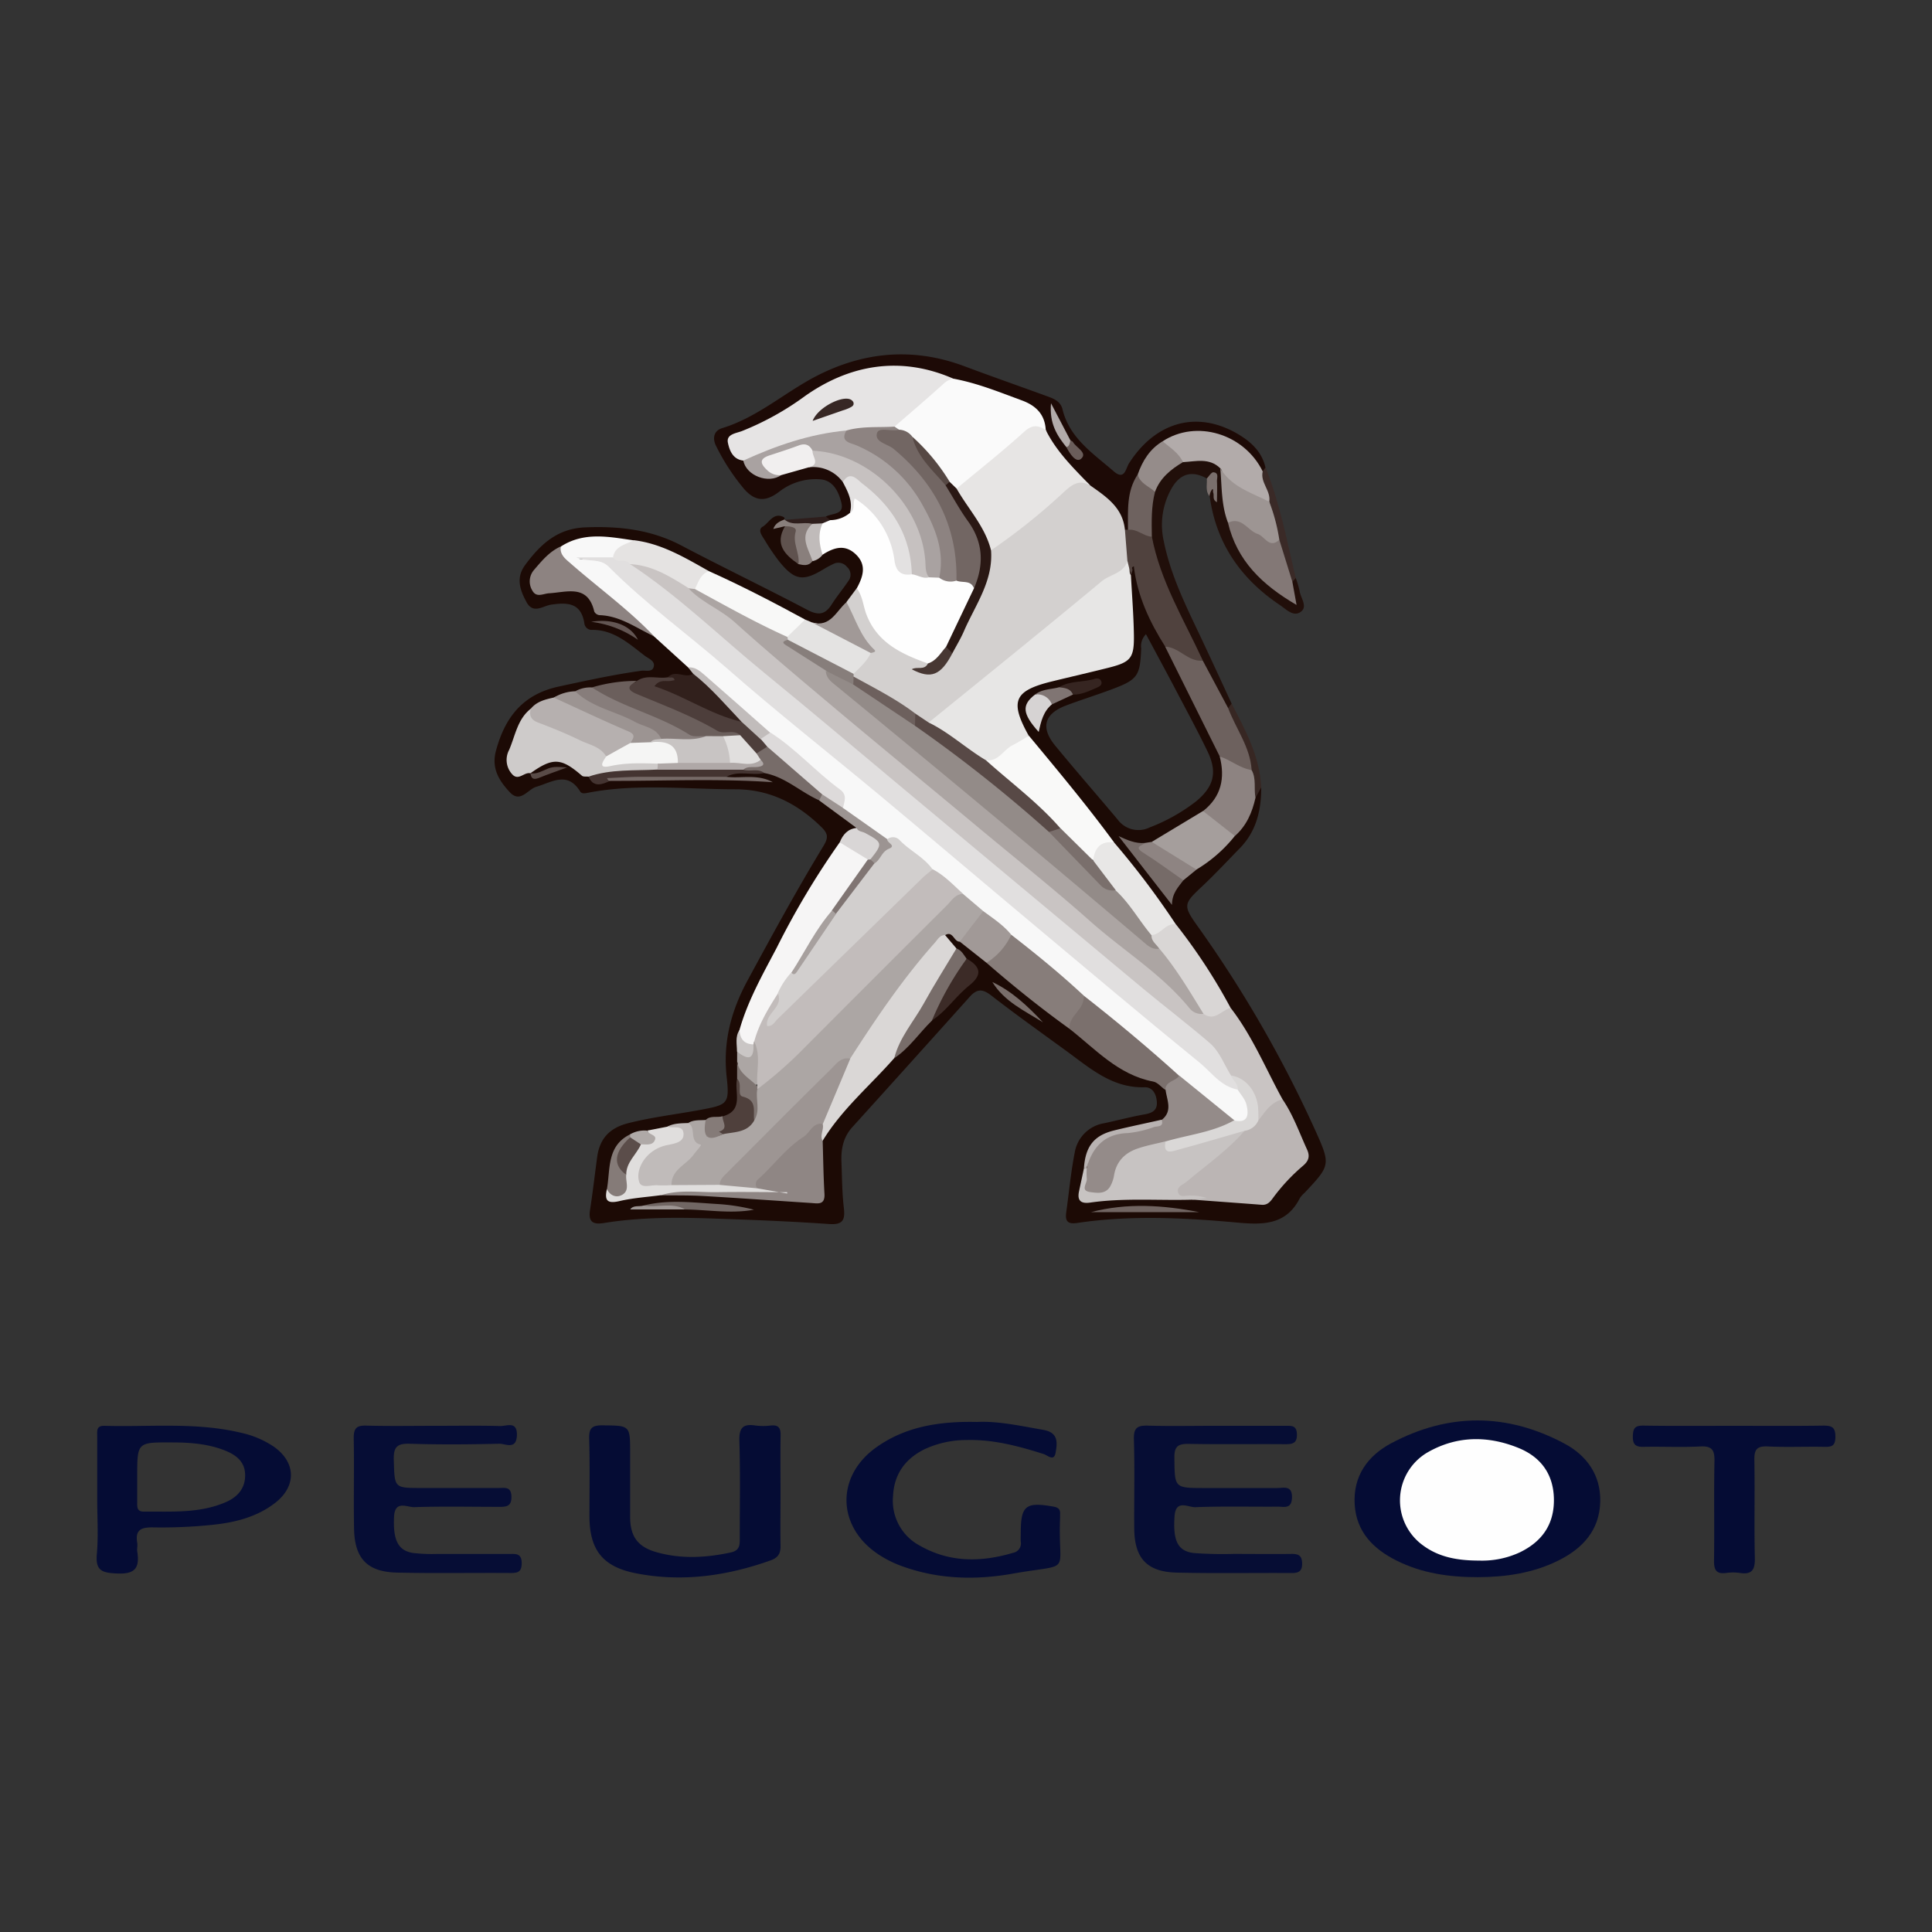 <?xml version="1.0" encoding="UTF-8"?>
<svg xmlns="http://www.w3.org/2000/svg" id="Layer_1" data-name="Layer 1" viewBox="0 0 500 500">
  <rect x="0" y="0" width="500" height="500" fill="#333333" stroke="none"/>
  <defs>
    <style>.cls-1{fill:#1c0a05;}.cls-2{fill:#050c34;}.cls-3{fill:#060d34;}.cls-4{fill:#060d35;}.cls-5{fill:#1d0a06;}.cls-6{fill:#210f0a;}.cls-7{fill:#3a2a27;}.cls-8{fill:#372723;}.cls-9{fill:#7a6f6c;}.cls-10{fill:#2e1e1c;}.cls-11{fill:#d3d0cf;}.cls-12{fill:#f8f8f8;}.cls-13{fill:#c9c4c3;}.cls-14{fill:#e7e6e5;}.cls-15{fill:#aca6a4;}.cls-16{fill:#fefefe;}.cls-17{fill:#bbb5b4;}.cls-18{fill:#dad7d6;}.cls-19{fill:#f6f5f5;}.cls-20{fill:#c7c3c2;}.cls-21{fill:#f9f9f8;}.cls-22{fill:#948b89;}.cls-23{fill:#cecbca;}.cls-24{fill:#877d7a;}.cls-25{fill:#50423e;}.cls-26{fill:#8f8684;}.cls-27{fill:#7b706d;}.cls-28{fill:#6d615e;}.cls-29{fill:#e8e7e6;}.cls-30{fill:#8d8381;}.cls-31{fill:#d9d6d5;}.cls-32{fill:#b6b0af;}.cls-33{fill:#f8f8f7;}.cls-34{fill:#a59e9c;}.cls-35{fill:#e0dedd;}.cls-36{fill:#4d3e3b;}.cls-37{fill:#e4e3e2;}.cls-38{fill:#e5e3e2;}.cls-39{fill:#6b5f5c;}.cls-40{fill:#c0bbba;}.cls-41{fill:#786d6a;}.cls-42{fill:#877d7b;}.cls-43{fill:#a19997;}.cls-44{fill:#31201c;}.cls-45{fill:#9c9492;}.cls-46{fill:#766b68;}.cls-47{fill:#443431;}.cls-48{fill:#776c69;}.cls-49{fill:#c1bcbb;}.cls-50{fill:#3c2b27;}.cls-51{fill:#4f403c;}.cls-52{fill:#8e8482;}.cls-53{fill:#d9d6d6;}.cls-54{fill:#716562;}.cls-55{fill:#857b78;}.cls-56{fill:#716663;}.cls-57{fill:#766a67;}.cls-58{fill:#d6d3d3;}.cls-59{fill:#897f7c;}.cls-60{fill:#b9b3b2;}.cls-61{fill:#796e6b;}.cls-62{fill:#7e7471;}.cls-63{fill:#5f524e;}.cls-64{fill:#362521;}.cls-65{fill:#807573;}.cls-66{fill:#9d9593;}.cls-67{fill:#afa9a7;}.cls-68{fill:#cac6c5;}.cls-69{fill:#635653;}.cls-70{fill:#594b47;}.cls-71{fill:#e6e4e4;}.cls-72{fill:#fafafa;}.cls-73{fill:#e7e5e4;}.cls-74{fill:#a9a2a1;}.cls-75{fill:#b2abaa;}.cls-76{fill:#c6c1c0;}.cls-77{fill:#e3e1e1;}.cls-78{fill:#958c8a;}.cls-79{fill:#6e625f;}.cls-80{fill:#f1efef;}.cls-81{fill:#6a5d5a;}.cls-82{fill:#837876;}.cls-83{fill:#584946;}.cls-84{fill:#2a1814;}.cls-85{fill:#6d605d;}.cls-86{fill:#877e7b;}.cls-87{fill:#473733;}.cls-88{fill:#e1dfdf;}.cls-89{fill:#c2bcbb;}.cls-90{fill:#d2cfce;}.cls-91{fill:#dad8d7;}.cls-92{fill:#dddada;}.cls-93{fill:#aca5a3;}.cls-94{fill:#726663;}.cls-95{fill:#a7a09e;}.cls-96{fill:#f5f5f4;}.cls-97{fill:#afa8a7;}.cls-98{fill:#938b88;}.cls-99{fill:#5b4d4a;}.cls-100{fill:#e1dfde;}.cls-101{fill:#c8c4c3;}.cls-102{fill:#372724;}.cls-103{fill:#564844;}</style>
  </defs>
  <path class="cls-1" d="M340.29,292.31A313.63,313.63,0,0,0,310,239.78c-3.86-5.4-3.72-5.85.95-10.24,3.45-3.23,6.68-6.71,10-10.11,4.21-4.36,5.47-9.79,5.45-15.65a1.61,1.61,0,0,0-1.66,1.07c-.14.31-.25.65-.38,1a3.31,3.31,0,0,1-.24.5c-1.13,3.33-2.44,6.56-5,9.09l-.17.17-.17.18a60.15,60.15,0,0,1-9.57,8.61l-.3.23-.36.26c-.89.66-1.8,1.29-2.63,2l-.42.42a.34.34,0,0,0-.09.08,11.64,11.64,0,0,0-2.73,4.34c-3.87-4.75-7-9.74-10.61-13.27A4.4,4.4,0,0,0,295,219l.94,0,.52,0a7,7,0,0,0,1.86-.42l.22-.11.26-.11a56.88,56.88,0,0,0,13.28-7.87l.13-.11.18-.15c4.49-3.51,5.93-7.95,4.55-13.25h0c-.07-.26-.14-.52-.23-.78s-.07-.22-.1-.32c-4.27-9.27-9.22-18.2-13.55-27.44-.15-.29-.3-.6-.43-.9l-.32-.68A77,77,0,0,1,294,145.52a4.86,4.86,0,0,0-1.6,1.25l-.15.21a4.42,4.42,0,0,0-.6,2c-.47,4.73.67,9.37.77,14.06.13,5.47-1.47,7.46-6.66,8.81-4.85,1.25-9.73,2.35-14.59,3.54-8.91,2.15-10.83,6.93-6.16,14.88l.49.61.15.19q10.77,13.5,21.59,26.93l.38.48.12.15c5.32,6.79,10.64,13.57,15.59,20.64l.38.54c0,.05.08.1.11.16a224.07,224.07,0,0,1,13.64,20.84l.22.38c.05.07.08.14.13.21,5.26,7.34,8.71,15.69,13.2,23.45l.25.44.11.17c.59.95,1.1,1.94,1.61,2.93,5.28,10.45,5.28,10.45-2.81,19-.6.64-1.16,1.34-1.8,2a2.85,2.85,0,0,1-2.33,1.1c-4.55-.7-9.18-.08-13.76-.43h0a24,24,0,0,1-3.91-.59h0c-.13,0-.25-.06-.38-.09l-2.68-.11-.86,0h0c-6.49-.26-13-.46-19.44.62-2.79.46-3.94,0-4.16-1.92h0a5.38,5.38,0,0,1-.05-.92s0,0,0,0c0-.38,0-.78.07-1.23a8.49,8.49,0,0,1,.33-1.41h0a6.52,6.52,0,0,0,.27-1.16c0-.24.07-.46.11-.67a21.28,21.28,0,0,1,.7-2.94h0c1-3,2.49-4.44,5.6-5.53l.46-.16c.7-.23,1.47-.44,2.34-.65,3.39-.81,7-.86,10.14-2.55l.38-.2c3.07-2.37,2.59-5.29,1.25-8.33a7.72,7.72,0,0,0-.61-.92c-.13-.16-.25-.31-.38-.45a7.77,7.77,0,0,0-4.28-2.35c-4-.82-7.29-3-10.45-5.48s-6.18-5-9.36-7.36l0,0-.46-.34c-7.06-5.34-13.89-11-20.76-16.54l0,0-.29-.21c-2.25-1.55-4.26-3.42-6.46-5l-.38-.28,0,0c-1.47-.46-2.21-3.62-4.45-1.18a1.09,1.09,0,0,0,0,.18.74.74,0,0,0,0,.21h0c.16,1.63,1.49,2.52,2.47,3.65a2.5,2.5,0,0,1,.23.23c.18.17.35.34.52.52.71.69,1.41,1.4,2.09,2.13l.12.12,0,0c2,1.7,2.36,3.41.2,5.39s-4.3,4.37-6.52,6.47h0c-.51.51-1,1-1.59,1.45h0c-.42.37-.86.73-1.31,1.07-2.47,2.58-4.83,5.27-7.35,7.8h0c-.5.49-1,1-1.49,1.44h0l-1,.95c-3.86,3.88-7.8,7.67-11.58,11.65a32.06,32.06,0,0,0-6.59,9.1l-.3.72c-.19.51-.38,1-.53,1.59a58.42,58.42,0,0,0-.15,10.16c.08,2-.81,3-2.82,3.08a26.44,26.44,0,0,1-4,0c-5.13-.62-10.27-1.05-15.42-1.32h0q-8.81-.48-17.65-.3h-.28c-3.44-.12-6.75.73-10.12,1.18-.41.05-.82.15-1.23.2h-.07c-.94.1-1.76-.07-1.9-1.65,0,0,0-.07,0-.1.79-3.91.24-8.34,3-11.44v0a8.51,8.51,0,0,1,2.11-1.69l.19-.1,0,0h0a11.36,11.36,0,0,1,4.25-1h.05c.22,0,.43-.08.64-.12,1.51-.3,3-.7,4.5-1a12.2,12.2,0,0,1,2.94-.54h0l1-.11c.39-.06.79-.13,1.18-.23h.06a4.43,4.43,0,0,1,.69-.19c1.2-.3,2.44-.4,3.65-.65h0l.27-.06a2.59,2.59,0,0,1,.4-.09c1-.25,2.07-.37,3.1-.59.28-.05.57-.12.84-.19l.53-.15c3.54-1.12,4.15-3.46,4.2-6,0-1.33-.08-2.71,0-4,0-.06,0-.12,0-.18,0-.33,0-.65,0-1h0c0-.41,0-.82,0-1.23,0-.73,0-1.45,0-2.17s0-1.42,0-2.13c0-.22,0-.45,0-.67V272c0-.66,0-1.31,0-2a12.77,12.77,0,0,1,.08-1.38h0a7.34,7.34,0,0,1,.39-1.62c6.34-17.24,15.86-32.78,25.51-48.27l.24-.35a3.07,3.07,0,0,1,.27-.36c1-1.17,2.29-2,3.22-3.19h0l.27-.38c.06-.1.13-.19.18-.29a8.19,8.19,0,0,0-1.62-2.39l0,0a12.05,12.05,0,0,0-1.37-1.19l-.08-.06c-1.93-1.41-4.22-2.36-6.11-3.82q-.18-.13-.36-.3l-.2-.16c-4.9-2.67-9.11-6.81-15.06-7.21l-.45,0c-1.34,0-2.68-.07-4,0h-.31c-.45,0-.89,0-1.34.1s-1,.06-1.42.14h0A1.68,1.68,0,0,0,188,201h0a.19.19,0,0,0,0,.08l-.46,0h0l-1.27-.06h0c-9.17-.47-18.34-.44-27.52-.06l-1.56.42h0l-2.66.74c-.28.08-.57.53-.91.47a.67.67,0,0,1-.37-.28h0c.42-.17,1.1,0,1-.78a1.36,1.36,0,0,0-.16-.56,1.28,1.28,0,0,0-.37-.4,5.54,5.54,0,0,0-.89-.54,21.14,21.14,0,0,1-4-2.59c-4-2.7-8.54-1.66-11.52,2.6a.34.34,0,0,0-.06-.06c-5.26-1-5.65-1.69-3.86-7,1-2.87,1.92-5.76,3.89-8.13a6.93,6.93,0,0,1,.5-.58l.11-.12a15.69,15.69,0,0,1,5.93-2.85l.7-.25c.45-.16.9-.31,1.37-.44h0a28.53,28.53,0,0,1,3.15-.81l.21-.05c.15,0,.31-.09.47-.12,1.31-.35,2.65-.56,4-.89l.1,0,.59-.08,7.83-1.16,1.09-.16h0l1.51-.23a32.74,32.74,0,0,1,6.16-.69h0a9.67,9.67,0,0,0,1.08-.15h0l.23,0a4.24,4.24,0,0,1,2.2-.5c.32,0,.64,0,1,0h0c1.33,0,2.65.05,3.73-1a.83.83,0,0,0,.09-.28.39.39,0,0,0,.05-.14,2,2,0,0,0,0-.54,2.5,2.5,0,0,0-.35-1c-.1-.17-.21-.34-.32-.5-2.94-3.07-5.71-6.34-9.47-8.49-.51-.3-1-.57-1.51-.92a8.78,8.78,0,0,0-.86-.6h0a19.45,19.45,0,0,0-2.71-1.43h0c-4.55-2-9.73-2.9-12.63-7.74-.61-1-2.4-.95-3.73-1a30.52,30.52,0,0,0-5.73.26c-1.18.17-2.43.36-3.08-1a3.07,3.07,0,0,1,.57-3.31,22.15,22.15,0,0,1,5.14-5,5.29,5.29,0,0,1,.5-.32c.29-.18.57-.35.87-.51,5.25-2.63,10.7-2.35,16.22-1.5l1.22.2h0c6.66.85,12.41,4,18.2,7l.86.44.42.22c8.06,4.5,16.47,8.34,24.68,12.54l.21.11a2.18,2.18,0,0,0,.23.09,10.55,10.55,0,0,0,2.3.77,7.2,7.2,0,0,0,1.82.13,6,6,0,0,0,1.31-.18c2.38-.62,4-2.55,5.5-4.6l.52-.69.1-.14c.88-1.16,1.75-2.35,2.58-3.55a3.28,3.28,0,0,0,.27-.38,4.28,4.28,0,0,0,.26-.38c2.25-3.19,2.28-6.3-.48-9.19s-5.95-2.69-9.2-.73l-.46.34-.33.25a13,13,0,0,1-1.94,1.36l-.23.12a.25.25,0,0,1-.11,0,4.16,4.16,0,0,1-3.08.29l-.25-.14a7.92,7.92,0,0,1-1.35-1c-2-1.8-2.45-4.29-1.95-7.18h0a.28.28,0,0,0-.11-.21c-.34-.33-1.38-.42-.4-1.19a4.28,4.28,0,0,1,.17-.46.46.46,0,0,1,0-.09c0-.25-.05-.59-.19-.66-2.74-1.37-3.79,1.47-5.47,2.46-1.43.83-.12,2.42.53,3.5a56,56,0,0,0,3.74,5.5c4,4.94,6.19,5.26,11.62,1.93a24.94,24.94,0,0,1,2.34-1.25,2.83,2.83,0,0,1,3.58.74,2.65,2.65,0,0,1,.37,3.62c-1.4,2.08-3,4-4.36,6.13-1.69,2.64-3.44,2.84-6.25,1.37-10.84-5.71-21.87-11-32.73-16.72-7.89-4.12-16.18-5-24.93-4.63-7.22.35-11.58,4.54-15.44,9.8-2.38,3.26-1.3,6.41.41,9.55s4.21,1,6.26.66c4.21-.63,7.82-.59,8.69,4.74a1.92,1.92,0,0,0,2.12,1.77c5.63,0,9.52,3.66,13.62,6.77,1,.73,2.72,1.33,2.18,2.92-.45,1.32-2.07.74-3.17.89-7.18,1-14.24,2.55-21.33,4.08-9.29,2-13.93,7.9-16.28,16.6-1.24,4.59.81,7.77,3.56,10.74s4.66-.76,6.9-1.4c4-1.16,8-4.12,11.32,1.21.41.67,1.22.5,2,.35,12.64-2.44,25.36-.91,38.06-.91,8.84,0,15.94,3.57,22.17,9.58,1.81,1.74,2.17,2.74.77,5.05-6.91,11.36-13.25,23-19.61,34.73-4.3,7.91-6.47,16-5.47,25.08.77,7,.25,7.22-6.78,8.53-6.24,1.16-12.56,1.89-18.74,3.46-4.77,1.21-7.38,4-8,8.82-.62,4.55-1.14,9.1-1.84,13.63-.49,3.17.81,3.84,3.7,3.36,9.7-1.56,19.47-1.46,29.24-1.11,9.61.33,19.23.71,28.81,1.38,3.53.26,4.32-.84,3.94-4.13-.47-3.95-.47-8-.63-12-.13-3.36.52-6.44,2.88-9q15.19-16.79,30.3-33.64c1.88-2.12,3.31-2.13,5.55-.4,6.44,5,13.06,9.7,19.62,14.49,6.07,4.43,11.8,9.54,20.1,9.29,2.06-.05,3,1.7,3.17,3.66.21,2.28-1.12,3-3.17,3.36-3.49.62-6.92,1.54-10.39,2.28a9.23,9.23,0,0,0-7.69,7.64c-1,5.08-1.46,10.24-2.18,15.36-.32,2.25.25,3.21,2.84,2.82,13.86-2.07,27.78-1.34,41.63-.08,6.7.61,12.54.49,16-6.38a6.71,6.71,0,0,1,1.19-1.32C344.32,301.56,344.45,301.5,340.29,292.31ZM137.43,200.16c1.88,1.32,3.32-.26,4.49-1-1.18.76-2.61,2.52-4.52,1l-.07-.07Zm138.5-17.59c3.86-1.46,7.81-2.68,11.68-4.13,6.82-2.54,7.44-3.45,7.73-10.59a4.34,4.34,0,0,1,1.24-3.72c2.47,4.61,4.75,8.83,7,13.07,3,5.75,6.13,11.46,8.95,17.31,2.59,5.39,1.6,9.09-3,12.89a46.57,46.57,0,0,1-11.93,6.71,6.66,6.66,0,0,1-8.34-2c-5.32-6.34-10.78-12.58-16.06-19C269.21,188.35,270.2,184.72,275.93,182.57Zm-81.83,19a13.39,13.39,0,0,1,1.89.16Z"></path>
  <path class="cls-2" d="M382.4,408.17c-7.32,0-14.44-1-21-4.31-6-3-10.38-7.41-10.81-14.52-.44-7.33,3.36-12.58,9.44-15.82,14.87-7.92,30-7.86,44.87.09,5.75,3.07,9.43,8.17,9.24,15.09-.21,7.27-4.45,11.94-10.66,15.08C396.81,407.13,389.71,408.15,382.4,408.17Z"></path>
  <path class="cls-2" d="M202,386.16c0,4.58-.08,9.17,0,13.75.05,2-.49,3.18-2.58,3.92-11.36,4.05-23,5.67-34.87,3.33-8.62-1.7-12-6.09-12-14.83,0-6.65.13-13.31-.07-20-.08-2.77.76-3.48,3.48-3.45,7.12.08,7.12-.06,7.12,7.26,0,5.47,0,10.94,0,16.42,0,5,1.92,7.73,6.71,9.11,6.4,1.85,12.84,1.49,19.31.11,2.47-.52,2.36-2.11,2.35-3.95,0-8.28.16-16.57-.1-24.85-.11-3.35.83-4.58,4.15-4.06a15.59,15.59,0,0,0,4,0c2-.2,2.56.66,2.52,2.55C201.93,376.39,202,381.28,202,386.16Z"></path>
  <path class="cls-2" d="M252.92,368c5.21-.27,11.14,1,17.12,2.06,3.94.69,3.59,3.38,3.15,5.9-.42,2.37-2.09.66-3.08.35-6.5-2.06-13.06-3.82-20-3.63A25.73,25.73,0,0,0,239.4,375c-5.08,2.46-8,6.44-8.28,12.15a13.14,13.14,0,0,0,7,12.9c7.67,4.36,15.79,4.28,24.05,1.82a2.47,2.47,0,0,0,2-2.92c-.05-.74,0-1.48,0-2.22,0-7.09,1.29-8.08,8.41-6.83,1.29.23,1.84.67,1.77,1.92,0,.3,0,.6,0,.89-.65,15.21,3.64,11.73-12.25,14.55-9.42,1.67-18.84,1.48-28-1.7a29.18,29.18,0,0,1-6.74-3.27c-10.77-7.12-11.11-20.2-.62-27.69C234.27,369.21,243,367.79,252.92,368Z"></path>
  <path class="cls-3" d="M314.14,369c6.22,0,12.43,0,18.65,0,1.57,0,2.79-.07,2.85,2.2s-1.08,2.57-3,2.56c-8.29-.07-16.58.07-24.87-.08-2.75-.05-3.89.48-3.84,3.61.1,7.81-.08,7.81,7.9,7.81,6.21,0,12.43,0,18.64,0,1.76,0,4-.79,3.89,2.53-.1,3-2.11,2.28-3.73,2.29-7.11.05-14.22-.14-21.31.14-1.77.07-5-2.12-5.34,2.26-.46,6.38.78,9.16,5.08,9.61a101.94,101.94,0,0,0,10.2.22c5,0,10.06.07,15.1,0,1.89,0,2.6.59,2.63,2.53s-.92,2.43-2.7,2.42c-9.92-.06-19.84.13-29.75-.11-7.71-.18-10.94-3.72-11-11.41s.15-15.39-.09-23.08c-.1-3.09,1-3.64,3.78-3.54C302.89,369.12,308.51,369,314.14,369Z"></path>
  <path class="cls-4" d="M113,369c5.48,0,11-.09,16.43.06,1.67.05,4.47-1.42,4.34,2.41s-2.95,2.14-4.57,2.17c-7.69.18-15.39.25-23.08,0-3.31-.1-4.31.78-4.21,4.17.24,7.27,0,7.28,7.16,7.28h20c1.59,0,3.23-.43,3.29,2.24s-1.51,2.65-3.4,2.64c-7.25,0-14.51-.16-21.75.08-1.82.06-5-1.91-5.23,2.46-.29,6,1,8.8,4.94,9.4a42.64,42.64,0,0,0,6.2.25q9.32,0,18.65,0c1.65,0,3.21-.24,3.25,2.33,0,2.34-1,2.62-2.94,2.6-9.77-.07-19.54.12-29.3-.1-7.71-.17-11-3.62-11.15-11.34s.06-15.68-.09-23.52c0-2.56.79-3.25,3.28-3.18C100.81,369.11,106.89,369,113,369Z"></path>
  <path class="cls-2" d="M70.92,374.44a24.4,24.4,0,0,0-8.5-3.63C50.75,368,38.86,369.34,27.07,369c-2.14-.06-1.92,1.26-1.91,2.59q0,8.2,0,16.43c0,4.72.32,9.49-.1,14.19-.37,4.24,1.3,4.84,5.13,5,4.71.25,6-1.36,5.34-5.64-.12-.72.1-1.5,0-2.21-.63-3.52,1.07-4.13,4.22-4.07a128.42,128.42,0,0,0,15.06-.65c5.92-.59,11.69-2,16.51-5.78C76.76,384.55,76.59,378.47,70.92,374.44ZM58.51,388.72c-6.85,3-14.13,2.42-21.34,2.48-1.79,0-1.66-1.27-1.66-2.46,0-2.21,0-4.42,0-6.64,0-8.87,0-8.84,9-8.8,4.61,0,9.17.34,13.48,2,2.87,1.1,5.34,2.79,5.45,6.26S61.61,387.36,58.51,388.72Z"></path>
  <path class="cls-5" d="M213.75,133.68c1.61-.9,4.79-.4,4-3.54-.7-2.87-2.09-5.9-5.58-6.1a15.34,15.34,0,0,0-10.4,3.13c-3.46,2.68-6.19,2.74-9.12-.54a54.88,54.88,0,0,1-7.27-11.1c-1.13-2.13-.6-4.08,1.52-4.73,9.14-2.78,16.19-9.25,24.45-13.51,12.2-6.28,25-7.44,38.15-2.54,7.18,2.69,14.43,5.22,21.64,7.85,1.68.61,3.35,1.33,3.83,3.32,1.82,7.52,8,11.48,13.29,16.08,2.81,2.42,3.08-.76,3.91-2.06,6.9-10.84,17.7-13.81,28.23-7.59,3.37,2,6.18,4.57,7.1,8.64.42.91-.12,1.16-.88,1.26a20.63,20.63,0,0,0-15.71-9.31,16.22,16.22,0,0,0-9.29,2c-3.43,2-5,5.4-6.59,8.8-2.2,4.08-1.51,8.73-2.58,13a1.47,1.47,0,0,1-1.06.68c-2.74-4.21-5.51-8.4-9.82-11.24-4.47-4.56-9.37-8.77-11.78-15-1-3.69-3.55-5.78-7.06-7.15-5.32-2.06-10.76-3.71-16.24-5.23-11.92-4.92-23.33-3.27-34.43,2.62a10,10,0,0,0-3,1.84c-4.17,4.72-9.7,6.9-15.47,8.9-4.3,1.49-4.37,2.62-1.2,6.16,2.36,4.29,6.11,5.66,9.82,3.57a20,20,0,0,1,7.15-1.92c4-.49,7.05,1.13,9.45,4.21,1.93,2.5,2.79,5.23,1.73,8.36a4.89,4.89,0,0,1-5.6,2.66C214.25,135,213.66,134.59,213.75,133.68Z"></path>
  <path class="cls-2" d="M448.85,369c7.69,0,15.38.07,23.06-.05,2.23,0,3.1.47,3.09,2.9s-1,2.63-2.92,2.59c-4.88-.09-9.76.14-14.63-.1-2.85-.14-3.47.9-3.42,3.53.15,8.42-.07,16.85.12,25.27.07,3-.64,4.44-3.86,3.94a12.35,12.35,0,0,0-3.54,0c-2.62.35-3.2-.82-3.16-3.25.13-8.57-.06-17.14.11-25.71.05-2.8-.6-3.94-3.65-3.78-4.86.26-9.75,0-14.62.1-2,.05-2.89-.46-2.85-2.69s.62-2.83,2.78-2.8C433.19,369.07,441,369,448.85,369Z"></path>
  <path class="cls-6" d="M312.32,123.83c-3.84-2.12-6.89-1.32-9.12,2.58a19.08,19.08,0,0,0-2,13.72c1.83,9.08,6,17.23,9.91,25.52q3.84,8.21,7.63,16.44c.34.83-.05,1.24-.81,1.45-4.1-3.15-5-8.27-7.59-12.34-5.13-10.62-11.53-20.74-13.26-32.74a29.85,29.85,0,0,1,.61-10.86,15.7,15.7,0,0,1,8.95-9.08c3.55-.46,7.16-1.17,9.73,2.37,1.09,4.39,1,9,2.27,13.35,1.81,8.91,7.52,14.85,14.74,19.82.91-1.27,0-2.5.52-3.55.28-.62.65-1.1,1.44-.92a25.33,25.33,0,0,1,1,3.37c.26,1.8,2.11,3.95.39,5.31-1.92,1.52-3.82-.55-5.42-1.63-10.13-6.77-16.6-16-18.24-28.24-.25-.85-.62-2,.09-2.49,1.36-1,1.28.41,1.37,1.17.05.38,0,.54.25.43-.21-.19-.21-.44-.2-.78A2.85,2.85,0,0,0,312.32,123.83Z"></path>
  <path class="cls-7" d="M335.34,149.59l-.88,1c-2.76-1-2.19-3.68-2.93-5.69-.6-1.6-.82-3.32-1.32-5-.67-3.39-1.88-6.63-2.73-10,0-2.67-3-5.07-.69-7.93l.74-1C331.23,130.22,333.07,140,335.34,149.59Z"></path>
  <path class="cls-8" d="M317.84,183.25l.9-1.16c3.59,6.87,7.29,13.69,7.67,21.69l-1.49,2.68c-2-1.84-1.17-4.49-1.94-6.68-.48-4.19-2.44-7.85-4.13-11.62C318.17,186.63,316.74,185.18,317.84,183.25Z"></path>
  <path class="cls-9" d="M312.32,123.83c.57-.57,1.18-1.64,1.71-1.6,1.51.11.87,1.52.92,2.4.1,1.72,0,3.45,0,5.33-1.32-.63-.63-1.77-1-2.54-.08-.15.19-1.66-.58-.25a5.65,5.65,0,0,0-.37,1.23C311.9,127,312.44,125.37,312.32,123.83Z"></path>
  <path class="cls-10" d="M213.75,133.68l1.12.93c-.22,1.21-1.17,1.51-2.17,1.77a14.71,14.71,0,0,1-3,.2c-2.27-.53-5.3,1.31-6.63-2.14l0,.1Z"></path>
  <path class="cls-11" d="M282.12,125.61c4.15,2.93,8.45,5.73,9,11.48a10,10,0,0,1,1.63,7.36c-.53,3.62-3.84,4.51-6.21,6.36-8.49,6.63-16.66,13.66-25,20.46-5.49,4.47-11,8.87-16.38,13.52a11.1,11.1,0,0,1-4.65,2.48,6.28,6.28,0,0,1-4.15-1.59c-4.82-4-10.66-6.31-15.67-10a2.26,2.26,0,0,1-.24-1.17c.7-2.37,2.76-3.75,4.12-5.63-.76-3.37-3.82-5.53-4.63-8.89-.33-1.4-1.38-2.64-.86-4.21l2.65-3.56c1.82.59,2.27,2.21,2.71,3.76a18.88,18.88,0,0,0,12.13,13.09c1.48.57,3.15.94,4,2.54-.16,2.18-1.75,1.76-3.82,1.78,4.73.46,7.41-1.24,8.76-5.08s4-7.14,5.68-10.86c2.13-4.66,4.06-9.37,4.45-14.56,2.54-3.93,6.89-5.8,10.23-8.84,3-2.77,6.52-5,9.33-8C277.53,123.6,279.62,122.92,282.12,125.61Z"></path>
  <path class="cls-12" d="M178.09,172.73l-8.8-8c-7.62-5.54-14.83-11.59-21.91-17.79-1.67-1.46-3.65-2.77-2.26-5.48,6-3.9,12.44-2.55,18.86-1.62-.79,2.63-3.87,2.82-5.2,4.88-3.22.6-6.43-.42-8.93-.06,6.49.35,6.52.33,11.69,4.65q53.25,44.5,106.55,88.94c16.11,13.45,32.28,26.83,48.28,40.4a44.83,44.83,0,0,0,4.45,2.92,7.08,7.08,0,0,1,2.92,4.8c.23,2.91-.73,5-4.24,4.57-5.39-3.36-9.89-7.84-14.79-11.82-8.26-6.85-16.34-13.92-24.77-20.57-5.9-5.66-12.54-10.46-18.64-15.9-2.19-2.29-5-3.92-7.16-6.2a60,60,0,0,1-5.44-4.51c-2.8-1.9-5-4.49-7.9-6.34-3.78-2.67-6.32-7.14-11.44-7.87-4.56-1.86-8.14-5.13-11.76-8.32.06-2.73-1.19-4.55-3.37-6.26-5.21-4.11-9.93-8.83-15.35-12.71C191.91,184.57,185.22,178.39,178.09,172.73Z"></path>
  <path class="cls-13" d="M318.49,260.84c5.61,7.25,9.06,15.72,13.43,23.67a13.55,13.55,0,0,1-6.31,5.54c-1.25-1.23-.86-3-1.39-4.43-1-2.87-2.2-5.68-5.54-6.65-16.71-19.81-38.46-33.91-57.81-50.71s-39.16-32.94-58.8-49.34c-11.24-9.39-22.64-18.58-33.64-28.24a25.67,25.67,0,0,0-3.71-2.42c-.89-.55-2.41-.94-1.44-2.6,4.12-1.47,7.18,1.28,10.55,2.7a15.66,15.66,0,0,1,4.81,2.89c7.91,5.2,14.9,11.54,22.09,17.64,20.72,17.58,41.71,34.83,62.56,52.26,13,10.89,25.85,22,39.19,32.54,3.12,2.45,4.77,6.5,8.86,7.74C313.84,262.65,316.05,260.33,318.49,260.84Z"></path>
  <path class="cls-14" d="M240.33,187c15-12.17,30-24.26,44.82-36.59,2.17-1.8,5.65-2,6.62-5.24,1.26,1,.05,2.59.91,3.68.27,5.13.69,10.27.77,15.41.1,6.06-.78,7.09-6.57,8.55-4.84,1.22-9.71,2.33-14.56,3.52-9.91,2.41-11.07,5.11-6.08,14.07-3,3.23-6,6.45-10.71,7.21A49,49,0,0,1,240.33,187Z"></path>
  <path class="cls-15" d="M249.2,231.32l5.27,4.48c-.6,3.72-2.37,6.55-6.07,7.9-1.55.08-1.74-2.91-3.8-1.69-6.38,8.51-13.49,16.47-19.16,25.52-1.47,2.34-2.39,5.14-4.92,6.73a16.49,16.49,0,0,0-6,4.4c-9.12,9.28-18.61,18.2-27.45,27.75a4.36,4.36,0,0,1-1.81,1.24,34.29,34.29,0,0,1-10.51,0c-1.78-.72-1.85-2.07-1.27-3.61a2.72,2.72,0,0,1,1-1.45c5-2.85,4.06-7.46,3.59-11.93,1.43-.94,3.08-.68,4.65-.82,1,1.43,2.29,2.84,0,4.32,1.43-.81,3-.93,4.43-1.43,2.52-1,5.59-.85,7.2-3.63,1.06-2.15.17-4.59,1-6.77,2-3.86,5.93-5.66,8.81-8.58q19.76-20,39.78-39.78C245.23,232.56,246.37,230.05,249.2,231.32Z"></path>
  <path class="cls-16" d="M240.14,171.71c-6.69-2.4-13-5.28-15.85-12.53-.91-2.29-1-4.89-2.56-6.93,1.63-3,2.64-6-.22-8.76s-5.77-1.77-8.65.08c-2.64-2.71-2.74-5.42,0-8.12l2-.84A8,8,0,0,0,220,132.7c1.17-1.29-.56-3.78,1.12-4.29,1.95-.58,3.29,1.52,4.65,2.77,3.7,3.39,5.6,7.81,6.72,12.58.47,2,1.11,3.66,3.49,3.84a29.85,29.85,0,0,0,4.5.79,19.81,19.81,0,0,1,2.66.27,20.27,20.27,0,0,0,4.65.64c1.91.13,3.8.31,4.66,2.44-.32,6.1-4.34,10.62-6.77,15.83C244.23,169.51,243.14,171.87,240.14,171.71Z"></path>
  <path class="cls-17" d="M325.71,289.93c1.7-2.22,3.2-4.68,6.21-5.42,2.74,4,4.35,8.62,6.35,13,.82,1.8.36,3-1.07,4.21a49.3,49.3,0,0,0-7.81,8.39c-.72,1-1.47,1.8-2.85,1.69-6-.46-12-.89-18-1.34a1.2,1.2,0,0,1,1.1-.55c0-.14-.13,0-.2-.05-1.78-.55-4.65,1.33-5.27-1.37-.57-2.43,2.28-3.46,3.9-4.81,4.5-3.73,8.91-7.57,13.36-11.36C322.82,291.52,324,290.22,325.71,289.93Z"></path>
  <path class="cls-18" d="M220,274c6.7-10.43,13.63-20.68,21.91-30,.8-.89,1.3-2,2.68-2l2.93,3.45a3.08,3.08,0,0,1-.67,2.87c-5.23,8.46-9.61,17.43-15.43,25.53-6.22,7.1-13.58,13.23-18.54,21.42-2.71-1.09-.63-3-.78-4.53a85.09,85.09,0,0,1,5.25-13.44C218,276,218.49,274.59,220,274Z"></path>
  <path class="cls-19" d="M191.37,266.58c2.14-7.58,6-14.38,9.64-21.29A210,210,0,0,1,217.32,218c3.34,0,5.31,2.25,7.37,4.39.29,2.83-1.93,4.41-3.31,6.33-1.77,2.46-3.47,5-5.24,7.43-4,5-6.81,10.73-10.53,15.89a44,44,0,0,0-3.55,5.69,96.85,96.85,0,0,0-6.42,12.39,2,2,0,0,1-1.13.77C191.58,270.82,190.6,269.34,191.37,266.58Z"></path>
  <path class="cls-20" d="M322.13,292.61c-4.41,5.1-9.95,8.91-15.05,13.23-1,.82-2.68,1.3-2.17,2.84.45,1.36,2,.65,3.15.73a12.75,12.75,0,0,1,4.26.64l-3.8.43c-8.8.25-17.62-.51-26.39.75-2.29.33-3.4-.43-2.89-2.86.42-2,.86-4,1.28-6a.84.84,0,0,1,1.11.21c1.4,1.22-.78,4.42,2.25,4.56,2.66.11,2.95-2.41,3.7-4.31,2.14-5.38,6.89-8.06,13.94-7.94,1.18,1.83,2.82,1.68,4.62,1.17,3.81-1.08,7.63-2.12,11.42-3.27C319,292.33,320.56,291.34,322.13,292.61Z"></path>
  <path class="cls-21" d="M255.16,196.75c3.3.43,4.55-2.8,7-3.94a44.62,44.62,0,0,0,4.1-2.43c7.53,9.08,15.1,18.13,22.08,27.65-1.56,1.74-4.24,2.2-5.24,4.57-4.52-.89-6.2-5.28-9.51-7.67a175.12,175.12,0,0,0-16-14.73C256.5,199.25,255.12,198.51,255.16,196.75Z"></path>
  <path class="cls-22" d="M301.69,295.37c-2.28.57-4.59,1-6.83,1.72-3.5,1.08-5.9,3.25-6.54,7.06a8.71,8.71,0,0,1-1,2.89c-1.22,2.07-3.37,1.71-5.2,1.46-2.67-.37-.68-2.3-.87-3.5a18.13,18.13,0,0,1,0-2.66c1-6.21,2.76-7.95,8.7-9.48,3.61-.92,7.66-.38,10.76-3.08,2.81-2.27,1.29-5.06.94-7.71-.84-3.25,1.5-3.33,3.62-3.65l14.18,11.51c.08.44.18,1-.23,1.21C313.62,293.72,308.05,296.19,301.69,295.37Z"></path>
  <path class="cls-23" d="M152.3,201c-.58-.07-1.33.07-1.69-.24-5.38-4.66-7.52-4.78-13.35-.63v0c-1.61-.43-3.11,2.17-4.81.13a5.48,5.48,0,0,1-.69-6.18c1.6-3.71,2.16-8,5.64-10.69.45,2,2.07,2.54,3.72,3.2,4.4,1.75,8.65,3.84,13,5.69,1.68.71,3.33,1.42,3.28,3.65,1,2.05,2.6.49,3.91.61,3.12.28,6.5-1.26,9.28,1.37a1.85,1.85,0,0,1-.66,1.9C164.11,201,158.2,200.9,152.3,201Z"></path>
  <path class="cls-24" d="M261.71,241.91c6.45,5,12.76,10.15,18.73,15.72,1.49,4-1.71,6.05-3.7,8.59-7.42-5.34-14.54-11.05-21.43-17.05A22.41,22.41,0,0,1,261.71,241.91Z"></path>
  <path class="cls-25" d="M292.68,148.83c-.31-1.23-.61-2.45-.91-3.68-.21-2.69-.43-5.38-.64-8.06l.79,0c2.7-1.65,4.43.09,6.18,1.76,2.19,11.6,8.35,21.57,13.18,32.08-4.41,1.93-6.7-1.85-9.74-3.62-4-6.31-7.12-12.95-8.08-20.5.21-.49-.73,0-.46.35S292.81,148.27,292.68,148.83Z"></path>
  <path class="cls-26" d="M212.91,290.87c.4,1.47-.84,2.94,0,4.41.14,4.56.19,9.13.46,13.68.17,3-1.77,2.48-3.5,2.37-9.26-.6-18.52-1.27-27.78-1.8-3.67-.21-7.35-.14-11-.19.08-1.38,1.12-1.72,2.16-1.65,9.16.68,18.5-2,27.53,1.46-1.26-.39-2.51-.75-3.78-1-2.66-.61-2.52-2.23-1.12-3.83A93.2,93.2,0,0,1,211,290.24C211.61,289.75,212.83,288.91,212.91,290.87Z"></path>
  <path class="cls-27" d="M276.74,266.22c-.15-3.46,4.11-5,3.7-8.58,8.48,6.64,16.76,13.55,24.75,20.78-1,1.45-3.53,1.33-3.62,3.65-1.06-.75-2-2-3.2-2.18C289.35,278.14,283.49,271.49,276.74,266.22Z"></path>
  <path class="cls-28" d="M301.54,167.35c3.65.12,5.9,4,9.74,3.62l6.56,12.28c2,5.35,5.7,10.07,6.08,16-3.8,1.3-5.91-1.4-8.26-3.51Q308.59,181.55,301.54,167.35Z"></path>
  <path class="cls-29" d="M282.91,222.74c.37-3.21,1.85-5.16,5.41-4.71a213.33,213.33,0,0,1,16,21.21c-1.53,2.18-3.79,3-6.31,3.31-4.47-2.93-6.3-8.18-10.18-11.63C286.63,227.94,282.54,226.69,282.91,222.74Z"></path>
  <path class="cls-30" d="M145.12,141.42c-.28,2,1,3.07,2.4,4.26,7.24,6.36,15.1,12,21.77,19-4.6-2.12-8.78-5.32-14.15-5.48a1.74,1.74,0,0,1-1.34-.92c-1.67-7.16-7.08-5-11.72-4.74-1.54.1-3.26,1.24-4.33-.73a4.54,4.54,0,0,1,.5-5.37C140.24,145.12,142.21,142.72,145.12,141.42Z"></path>
  <path class="cls-31" d="M298,242c2.47-.12,3.64-3.21,6.35-2.76a147.47,147.47,0,0,1,14.13,21.6c-2.33.59-4.12,3.59-7,1.53-3.48-2.42-4.93-6.41-7.38-9.63-1.67-2.2-3-4.66-4.82-6.75C298.43,244.79,297,243.77,298,242Z"></path>
  <path class="cls-32" d="M156.88,195.76c-1.5-2.55-4.35-3-6.69-4.13-3.53-1.73-7.19-3.22-10.87-4.61-1.92-.72-2.46-1.81-1.91-3.65,1.54-1.85,3.72-2.36,5.92-2.85a2.8,2.8,0,0,1,2.54.09c5.51,2.4,11,4.73,16.45,7.36,2.24,1.09,3.76,2.56,1.07,4.84C161.48,194.36,159.56,195.92,156.88,195.76Z"></path>
  <path class="cls-33" d="M183.47,147.81c8.48,3.81,16.73,8.09,24.89,12.53-.58,2.55-2.44,3.93-4.63,5-3.56-.12-6.35-2.24-9.25-3.86-5.18-2.89-10.66-5.38-15.14-9.44C180,149.9,180,147.19,183.47,147.81Z"></path>
  <path class="cls-34" d="M298.07,217.88l13.29-8c3.69.94,6.72,2.73,8.22,6.46a36.85,36.85,0,0,1-9.93,8.69C304.74,224.36,301.06,221.67,298.07,217.88Z"></path>
  <path class="cls-30" d="M319.58,216.36l-8.22-6.46c4.72-3.71,5.74-8.55,4.3-14.13,2.87.9,5.2,3.07,8.26,3.51,1.27,2.26.53,4.8,1,7.18C324.07,210.26,322.59,213.72,319.58,216.36Z"></path>
  <path class="cls-35" d="M196,307.54l7.73,1.34v-.35c-6,0-11.9-.1-17.84,0-4.94.11-9.94-.75-14.8.78-3.58.48-7.22.7-10.72,1.52-3.07.72-4,0-3.31-3.06,3.1.6,4.61-.53,4.11-3.82.12-3.23,2.06-5.53,4-7.81,1.24-.89,3.23-1.27,2.41-3.56l5.14-1c1.9-.45,4.18-1.06,4.84,1.4s-1.57,3.55-3.57,4.24c-2.56.87-5.08,1.73-6.41,4.33-1.15,2.24-1.32,4.05,2.06,4.06a6,6,0,0,1,4.18,1.1l12.44-.07C189.7,304.52,192.83,306,196,307.54Z"></path>
  <path class="cls-36" d="M164.87,176.21c2.49-1.71,5.33-.48,8-.93,1-.49,2.41-.82,2.6.32.24,1.47-1.65,1.26-2.92,2,6.55,2.58,12.5,5.94,18.92,8.26,2.4,1,4,3.07,5.78,4.8a5.26,5.26,0,0,1,1.67,2.68c-.41,1.51-1.58,1.94-3,2.07-2.65-.33-3.29-3.18-5.37-4.24-9.44-2-17.46-7.49-26.37-10.82a2.85,2.85,0,0,1-2.07-2.63C162.19,176,164.2,177.19,164.87,176.21Z"></path>
  <path class="cls-37" d="M203.78,164.79l4.58-4.45,1.82.76c4.3.78,8.13,2.77,11.92,4.79,1.33.71,3,1.15,3.25,3.09-1,2.25-2.83,3.74-4.46,5.43a1.33,1.33,0,0,1-1.24.28c-5.47-2.51-11.15-4.65-15.82-8.62A1.67,1.67,0,0,1,203.78,164.79Z"></path>
  <path class="cls-38" d="M183.47,147.81c-2.18.77-2.71,2.82-3.61,4.59a1.21,1.21,0,0,1-1.67-.21c-4.69-2.93-9.35-5.91-15.11-6.19-1.76.13-3.82,1-4.43-1.76.5-3,3.3-3.26,5.33-4.44C171.22,140.65,177.3,144.35,183.47,147.81Z"></path>
  <path class="cls-39" d="M164.87,176.21c-1.7.94-3.27,2-.33,3.29,7.13,3,14.42,5.69,21.14,9.65,1.78,1,4.15-.51,5.88,1.12-1.08,1.44-2.69,1.27-4.21,1.38s-2.93,0-4.39,0a15.61,15.61,0,0,1-7.94-2.08c-5.19-2.73-10.65-4.94-16.07-7.21-2.29-1-4.64-1.92-5.74-4.46A40.67,40.67,0,0,1,164.87,176.21Z"></path>
  <path class="cls-40" d="M173.79,306.71a27.75,27.75,0,0,1-3.53.05c-1.68-.19-4.25.95-4.83-.85-.66-2.07.14-4.51,1.8-6.45a9.77,9.77,0,0,1,5.67-3.15c1.8-.38,4-.73,4-2.74,0-2.63-2.69-1.44-4.18-2,1.66-.89,3.49-.86,5.3-.93,2.37,1,.09,4.86,3.34,5.59.34.07-1.21,1.69-1.86,2.6C177.61,301.49,173.71,302.66,173.79,306.71Z"></path>
  <path class="cls-41" d="M231.43,273.86c1.34-5.34,5-9.43,7.61-14.11,2.67-4.85,5.65-9.53,8.49-14.29,1.33.46,1.9,1.66,2.64,2.69-2,5.9-5.28,11-9,16C237.9,267.32,235.34,271.26,231.43,273.86Z"></path>
  <path class="cls-42" d="M153.21,177.91c7.85,5.17,17.26,7.15,25.18,12.22,1.09.7,2.88.29,4.35.39-1.09,2.78-3.59,1.89-5.6,2.06a16.25,16.25,0,0,1-5.19-.38c-5.42-3.67-11.64-5.7-17.48-8.52-2.19-1.06-5.43-1.23-5.6-4.78A8,8,0,0,1,153.21,177.91Z"></path>
  <path class="cls-43" d="M261.71,241.91a16.92,16.92,0,0,1-6.4,7.26l-6.91-5.47q3-3.94,6.07-7.9C257,237.67,259.69,239.41,261.71,241.91Z"></path>
  <path class="cls-44" d="M191.92,186.8c-8-1.83-14.66-6.62-22.56-9.2,1.46-2,3.07-1.1,4.38-1.41.29-.07.57-.11.86-.17-.24-1.06-1.16-.51-1.75-.74,1.92-2.11,4.5.43,6.54-.92C184.58,177.48,189,181.39,191.92,186.8Z"></path>
  <path class="cls-45" d="M148.87,178.9c4.37,4.23,10.43,5.15,15.52,7.95,2.36,1.29,5.45,1.44,6.73,4.38a5,5,0,0,1-3.07,1.79c-1.71.29-3.43.62-4.88-.75.67-1.17,1.57-2.11-.57-3-6.48-2.78-12.86-5.8-19.27-8.73A11.29,11.29,0,0,1,148.87,178.9Z"></path>
  <path class="cls-46" d="M306.25,227.82c-1.27,1.74-2.91,3.25-2.95,6.36-5-6.4-9.39-12.1-13.81-17.79,2.24,1,4.38,2,6.85,1.76.64.6-1.63.92-.08,1.77,2.4,1.32,4.55,3.07,6.94,4.43C304.58,225.13,305.9,226.08,306.25,227.82Z"></path>
  <path class="cls-47" d="M152.3,201c5.81-2,11.87-1.51,17.85-1.84,2.23-1.63,4.82-1,7.27-1.08,4.85-.08,9.7,0,14.55,0,2.06.33,4.64-.81,5.85,2-3.23.7-6.67-.76-9.81.94-8.66,1.12-17.36.17-26,.54-1.37,0-2.9-.67-4.14.54C155.73,203.05,153.64,203.89,152.3,201Z"></path>
  <path class="cls-48" d="M197.82,200.07c-1.66-1.32-3.7-.28-5.47-.87,0-2.25,2.69-1.13,3.29-2.63a7.56,7.56,0,0,1,.15-1.58l2.77-1.75a1.41,1.41,0,0,1,2,.17c4,4.09,8.9,7.18,12.46,11.72a1.46,1.46,0,0,1-1,2C207.18,205,203.24,201.05,197.82,200.07Z"></path>
  <path class="cls-43" d="M225.35,169l-15.17-7.88c4.78,1.29,6.23-3,8.9-5.29,2.28,4.18,3.55,8.93,7.22,12.34C226.91,168.72,225.86,168.89,225.35,169Z"></path>
  <path class="cls-49" d="M191.92,186.8c-4.06-4.26-7.87-8.79-12.53-12.44-.43-.55-.86-1.09-1.3-1.63,1.79-.18,3,.9,4.23,1.94q8.55,7.46,17.05,15c.16,2-1.37,1.55-2.5,1.66Z"></path>
  <path class="cls-50" d="M241.19,264.1a78.7,78.7,0,0,1,9-16c3.48,2,4.23,4.07.68,6.92S244.92,261.63,241.19,264.1Z"></path>
  <path class="cls-51" d="M195.18,290c-1.82,3.19-5.16,2.9-8.09,3.53-.88.46-1.9.67-1.76-.71a8,8,0,0,1,1.67-3.9c5.62-1.54,3-6.26,3.74-9.68a1.43,1.43,0,0,1,1.51,1.24c.4,1.57.28,3,2.43,3.95C196.42,285.19,195.55,288,195.18,290Z"></path>
  <path class="cls-52" d="M306.25,227.82c-3.47-2.4-6.85-4.93-10.42-7.17-2.52-1.59-.17-1.78.51-2.5l1.73-.27,11.58,7.17Z"></path>
  <path class="cls-45" d="M212,207.15c.26-.52.51-1,.76-1.55,2.89-.54,4.06,1.58,5.38,3.48l11.48,8.09c1.72.76,3.08,1.74.9,3.39-1.37,1-2.22,2.83-4.19,3A1.86,1.86,0,0,1,225,222.4c1-2.7,1-5-2.25-6.2-.72-.26-1.65-.77-1.08-1.93Z"></path>
  <path class="cls-53" d="M221.69,214.27c.41,1,1.43.89,2.17,1.29,4.6,2.48,4.66,2.76,1.41,6.83l-.29.27-.33-.19L217.32,218C218.12,216,219.39,214.51,221.69,214.27Z"></path>
  <path class="cls-54" d="M282.31,313.71c9.36-2.46,18.72-1.84,28.08,0Z"></path>
  <path class="cls-55" d="M162.07,304c-.22,1.78,1,4-1,5.19-1.5.89-3.12.29-4-1.42.92-5.23-.09-11.29,6.12-14.25a1.49,1.49,0,0,1,.37,1.13C161.71,297.6,159.3,300.42,162.07,304Z"></path>
  <path class="cls-56" d="M166.54,312c6.4-1.63,12.85-.77,19.29-.39a50,50,0,0,1,9.29,1.46c-6,1.1-11.87,0-17.78-.06-2.5-1-5.08-.41-7.62-.38C168.58,312.67,167.44,313.09,166.54,312Z"></path>
  <path class="cls-57" d="M157.83,202.09c-.14-.05-.32-.07-.41-.17a3.24,3.24,0,0,1-.33-.54c2.77-.12,5.55-.32,8.32-.34,7.54,0,15.07,0,22.6,0,3.87.48,8-.81,12,1.4C185.7,201.44,171.76,202.13,157.83,202.09Z"></path>
  <path class="cls-58" d="M272.22,182.3c-2.18,1.79-2.82,4.39-3.4,7.13-4.27-4.74-4.45-7-.93-9.69C270.27,179,272.13,179.15,272.22,182.3Z"></path>
  <path class="cls-59" d="M203,134.44c2.17,1.86,4.84.5,7.2,1.13-1.4,3.23.42,6.44.05,9.66-1,1.34-2.31,1.06-3.63.76-2.72-2.71-.76-7.09-3.49-9.8l-3,.7C200.65,135.38,201.85,134.91,203,134.44Z"></path>
  <path class="cls-60" d="M300.63,289.78c.66,1.94-1.1,1.63-1.94,1.89a28,28,0,0,1-6.82,1.57c-6.13.19-9.14,3.72-10.69,9.1l-.33,0h-.33c.37-5.59,2.54-8.45,7.67-9.75C292.31,291.57,296.48,290.72,300.63,289.78Z"></path>
  <path class="cls-61" d="M269.92,264.58c-4.77-3-10-5.37-13.1-10.43C262,256.59,266.05,260.47,269.92,264.58Z"></path>
  <path class="cls-40" d="M210.28,145.23c-1-3.22-3.58-6.42-.05-9.66l2.65-.12c-1.25,2.7-.85,5.41,0,8.12A4.36,4.36,0,0,1,210.28,145.23Z"></path>
  <path class="cls-15" d="M195,270.28a3.09,3.09,0,0,1,.12-.75c2.87,1,1.93,3.54,2.11,5.54a10.22,10.22,0,0,1-.59,5.21c-3.42,2-4.25-1-5.47-3-.4-.66.05-1.7-.4-2.5,0-.88,0-1.76,0-2.64C192.32,271.89,194.11,272.13,195,270.28Z"></path>
  <path class="cls-62" d="M190.77,274.77c.51,3.09,3.29,4.32,5.16,6.29.29.17.4.35.31.54s-.17.29-.26.29c-.48,2.67.87,5.52-.8,8.07-.34-2.34.93-5.23-3-6.17-1.54-.36.06-3.31-1.42-4.59Z"></path>
  <path class="cls-63" d="M203.16,136.19c1.18,0,3.11.18,2.76,1.38-.89,3,1.11,5.58.73,8.42C203.1,143.57,200.42,140.84,203.16,136.19Z"></path>
  <path class="cls-64" d="M274.09,177.86c2.81-1.75,6.17-1.22,9.17-2.17.74-.24,1.53-.12,1.78.73s-.52,1.27-1.16,1.54c-2,.86-3.95,1.84-6.2,1.8C276.47,179.16,274.86,179.3,274.09,177.86Z"></path>
  <path class="cls-55" d="M187,288.88c-.16,1.36,1.73,3.19-.92,4l1,.63c-4.4,2.33-5.2.27-4.45-3.66C183.89,288.59,185.57,289.32,187,288.88Z"></path>
  <path class="cls-65" d="M274.09,177.86c1.44.19,2.92.28,3.59,1.9l-5.46,2.54a4,4,0,0,0-4.33-2.56C269.71,178.3,272,178.43,274.09,177.86Z"></path>
  <path class="cls-66" d="M166.54,312c3.57.62,7.35-.94,10.8,1H163.1C163.9,311.81,165.37,312.35,166.54,312Z"></path>
  <path class="cls-67" d="M163.09,294.34c0-.26,0-.53,0-.79a7.41,7.41,0,0,1,4.42-.94c.4,1.08,2.51,1.06,2,2.35-.56,1.62-2.35,1.15-3.73,1.21A2.76,2.76,0,0,1,163.09,294.34Z"></path>
  <path class="cls-68" d="M195,270.28c.18,4.32-1.68,3.91-4.27,1.85,0-1.87-.52-3.81.64-5.55C191.51,268.86,192.57,270.24,195,270.28Z"></path>
  <path class="cls-69" d="M165.09,165.57A26.64,26.64,0,0,0,153,160.93C158.72,160,163.31,161.92,165.09,165.57Z"></path>
  <path class="cls-70" d="M137.26,200.13c1.72.28,3.13-.67,4.62-1.25s2.86-.39,4.88-.27c-2.71,1-4.88,1.73-7,2.6-1.31.54-2.27.68-2.48-1.1Z"></path>
  <path class="cls-16" d="M382.87,403.88c-5.72,0-10.45-.89-14.55-3.9a14.37,14.37,0,0,1,1.23-24.16c7.55-4.29,15.57-4.3,23.47-1.08,5.82,2.38,9.08,6.87,9.13,13.37S399,399,393.32,401.75A23.14,23.14,0,0,1,382.87,403.88Z"></path>
  <path class="cls-71" d="M192.37,119.2c-2.76-.31-3.6-2.72-4-4.66-.42-2.22,2.22-2.41,3.69-3a73.45,73.45,0,0,0,16.22-9C219.81,94.38,233,92,246.73,98c-4.62,5.31-9.66,10.12-16,13.39-3.77.42-7.57.37-11.3,1.16-7.71.4-14.81,3.24-22,5.72A13.58,13.58,0,0,1,192.37,119.2Z"></path>
  <path class="cls-72" d="M231.51,110.41c4.21-3.66,8.45-7.26,12.58-11A5.23,5.23,0,0,1,246.73,98c6.13,1.12,11.87,3.47,17.69,5.61,3.66,1.34,6,3.6,6.22,7.68.23.27.21.74.12.71-4.27-1.2-6.52,2-9.35,4.12-4.69,3.51-8.52,8.12-13.83,10.85a3.63,3.63,0,0,1-2.48-1.79A74.67,74.67,0,0,0,235.7,114a10.1,10.1,0,0,0-3.32-2.13A1.89,1.89,0,0,1,231.51,110.41Z"></path>
  <path class="cls-73" d="M247.57,126.45c5.85-4.88,11.85-9.6,17.49-14.72,2.08-1.89,3.6-1.71,5.58-.45,2.78,5.61,7.21,9.91,11.48,14.33-2.89-1.59-4.66-.23-6.88,1.81a159.77,159.77,0,0,1-18.76,15C253.31,137.22,249.06,132.6,247.57,126.45Z"></path>
  <path class="cls-74" d="M192.37,119.2c8.52-3.89,17.3-6.92,26.7-7.79,1.22,2.22,3.47,3,5.53,4.17,11.89,6.43,18.32,16.55,20.06,29.81.21,1.64.34,3.28-1.58,4.12l-2.67-.1c-1.53-.49-1.81-1.79-2-3.15-2.16-16.53-11.9-25.73-27.93-28.83-3.65-2.05-7.21-.62-10,1.33-3.4,2.37,1.42,2.61,1.72,4.18C198.89,125.31,193.11,123.11,192.37,119.2Z"></path>
  <path class="cls-75" d="M326.79,122c-.7,2.89,2.18,5,1.69,7.87.28,1.63-.81,1.24-1.52.89-3.27-1.63-6.12-4-9.52-5.38-1.93-.8-.38-3.07-1.64-4.19-2.84-2.79-6.31-1.76-9.64-1.59-2.2-1.36-4.52-2.6-5.29-5.38C309.57,108.49,322,112.23,326.79,122Z"></path>
  <path class="cls-76" d="M210.28,116.64c14.6.66,28.12,13.86,29.19,28.56.1,1.47,0,3,.94,4.21-1.6.45-2.93-.64-4.43-.78-1.49-1.47-1.44-3.5-1.8-5.32-1.39-7-5.48-12.21-10.82-16.62a7.25,7.25,0,0,0-5.23-1.92,9.42,9.42,0,0,0-8.86-3.82C210.12,119.63,209.35,117.94,210.28,116.64Z"></path>
  <path class="cls-77" d="M218.13,124.77c1.9-3.2,3.86-.51,5.05.39,7.73,5.87,12.52,13.48,12.8,23.47-2.75.44-4.09-.77-4.48-3.5A22.18,22.18,0,0,0,221.22,129c-.64,1.17.24,3-1.26,3.74C220.79,129.72,219.42,127.25,218.13,124.77Z"></path>
  <path class="cls-78" d="M300.87,114.21c1.94,1.62,4.18,3,5.29,5.38-3.14,1.88-5.93,4.09-7.24,7.7-2.7-.3-4.89-1.1-4.48-4.5C295.68,119.25,297.57,116.2,300.87,114.21Z"></path>
  <path class="cls-79" d="M294.44,122.79c.62,2.37,2.94,3.06,4.48,4.5-1,3.82-.88,7.71-.82,11.61-2.2-.1-3.85-2.14-6.18-1.77C291.94,132.21,291.49,127.2,294.44,122.79Z"></path>
  <path class="cls-80" d="M210.28,116.64c-.15,1.48,2.15,3.53-1,4.31l-7.06,2a4.51,4.51,0,0,1-3.59-1.19c-1.85-1.71-2.29-3,.57-3.92,2.5-.82,5-1.62,7.47-2.54C208.33,114.66,209.49,115.06,210.28,116.64Z"></path>
  <path class="cls-75" d="M276,115.75c-2.41-3-4.46-6.08-4-11.38l5,9.56C277.28,114.89,277.54,115.82,276,115.75Z"></path>
  <path class="cls-81" d="M276,115.75c.83-.34.87-1.1,1-1.82.24.16.57.26.69.48.84,1.47,3.86,2.77,2.09,4.33C278.43,119.88,276.84,117.37,276,115.75Z"></path>
  <path class="cls-82" d="M331.09,139.7q1.68,5.43,3.37,10.86l1.09,6c-9-5.24-15.4-11.49-17.74-21.23,1.52-2.56,3.27-1,4.86-.18C325.48,136.62,327.8,139,331.09,139.7Z"></path>
  <path class="cls-66" d="M331.09,139.7c-2.62,2.38-3.77-.9-5.59-1.51-2.6-.85-4.11-4.59-7.69-2.9-1.77-4.55-1.58-9.38-2-14.11,2.89,4.85,8.08,6.32,12.68,8.68A47.14,47.14,0,0,1,331.09,139.7Z"></path>
  <path class="cls-83" d="M255.16,196.75c6.47,5.82,13.52,11,19.27,17.61a3.29,3.29,0,0,1-2.86,1.51c-4-1.2-6.28-4.78-9.36-7.23-7.52-6-14.89-12.16-22.83-17.6-1.44-1-3.06-1.88-3.4-3.87a2.61,2.61,0,0,1,.9-2.5l3.45,2.31C245.7,189.59,250.06,193.73,255.16,196.75Z"></path>
  <path class="cls-84" d="M247.57,126.45c3,5.3,7.4,9.85,8.91,16,.59,7.93-4.07,14.11-7,20.86-.86,2-2,3.84-3,5.75-1.33.2-2-.23-1.63-1.68q3.6-7.56,7.21-15.11c0-.14.07-.29.1-.43,1.8-8.8-1.5-16.1-6.68-22.87a5,5,0,0,1-1.14-3.28c.2-.72.52-1.27,1.42-1Z"></path>
  <path class="cls-85" d="M236.88,184.67l-.09,3.13c-2.32.44-3.83-1.21-5.35-2.39-3.71-2.89-8.56-4.29-11.26-8.52a2,2,0,0,1,.71-1.81C226.33,178.09,231.91,180.88,236.88,184.67Z"></path>
  <path class="cls-86" d="M220.89,175.08c0,.67,0,1.35-.07,2-3.1.58-5.15-1.79-7.72-2.72-3.3-2.08-6.84-3.82-9.8-6.39-1-.84-2.87-2.44.6-2.4l17,8.82A2.51,2.51,0,0,1,220.89,175.08Z"></path>
  <path class="cls-87" d="M244.85,167.38l1.63,1.68c-3,5.76-5.56,6.76-10.51,4.15,1.27-.82,3.28.4,4.17-1.5C242.37,171,243.4,169,244.85,167.38Z"></path>
  <path class="cls-88" d="M158.65,144.24c1,1.69,3.39.08,4.43,1.76,12.56,8.25,23.27,18.79,34.85,28.24s22.85,19,34.26,28.53q15.09,12.57,30.16,25.17,16.78,14,33.58,28c5.67,4.69,11.52,9.16,17.1,13.94,2.6,2.22,3.76,5.6,5.55,8.46,1.06,1,3.1,1.51,1.72,3.65-4.38-.83-6.82-4.53-9.95-7.07-14.27-11.6-28.33-23.47-42.42-35.27-13.32-11.15-26.55-22.4-39.89-33.52S201,184.27,188,172.85c-10.08-8.81-21-16.64-30.44-26.16-2.43-2.45-5.62-1.08-8.42-2.45Z"></path>
  <path class="cls-89" d="M196,281.89a4.57,4.57,0,0,1,0-.83c-.34-3.84,1-7.8-.81-11.53,1.23-4.57,3.65-8.55,6.17-12.48,1.62,1.94,1.62,1.94-.86,6,11.42-12.22,24.23-23,35.94-34.93,1.36-1.39,2.42-3.53,5-3.12,3.05,1.58,5.33,4.11,7.85,6.35-2.06,0-3,1.72-4.21,2.93q-19.25,19.17-38.41,38.41A111.93,111.93,0,0,1,196,281.89Z"></path>
  <path class="cls-90" d="M241.35,225c-.9.76-1.85,1.46-2.69,2.28Q220,245.46,201.26,263.7c-.77.75-1.3,2-2.73,1.82-.56-3.34,4.36-4.84,2.76-8.47a19.5,19.5,0,0,1,3.5-5.37c4.4-4.65,7.07-10.52,11-15.49,2.65-3.72,5.21-7.5,8.12-11,.66-.81,1.15-1.74,2.37-1.74,1.62-.89,1.81-3,3.8-3.81s-.61-1.53-.45-2.44a2.33,2.33,0,0,1,3.21.24C235.47,220.19,239.1,221.8,241.35,225Z"></path>
  <path class="cls-91" d="M320.3,282c.21-1.59-1.29-2.36-1.72-3.65,3.59.47,6.52,3.8,7,8.11a34.21,34.21,0,0,1,.08,3.51,4.49,4.49,0,0,1-3.57,2.68c-5.7,1.64-11.39,3.33-17.11,4.88-1.67.46-4.06,1.44-3.33-2.12,5.92-1.75,12.18-2.35,17.68-5.44,3.69.84,3.87-1.52,3.28-3.95C322.31,284.53,321.12,283.29,320.3,282Z"></path>
  <path class="cls-92" d="M218.17,209.08l-5.38-3.49-14.23-12.35-1.69-2,2.5-1.66c6.6,4.2,11.75,10.16,18,14.72C219.37,205.75,218.51,207.41,218.17,209.08Z"></path>
  <path class="cls-93" d="M203.9,165.59c-2.1.52-.92,1.12,0,1.69,3.28,2.1,6.57,4.18,9.85,6.27,7.31,6.43,15,12.43,22.41,18.68Q263.25,215,290.54,237.6c3.16,2.62,5.79,5.9,9.48,7.88,4.41,5.22,7.88,11.09,11.44,16.89A3.9,3.9,0,0,1,307.9,261c-7.22-8.89-17-14.84-25.49-22.35-9.89-8.79-20.26-17-30.44-25.52-11.65-9.7-23.36-19.32-35-29.07-9-7.58-18.06-15.14-26.79-23-3.75-3.39-8.59-5.13-12-8.82l1.67.21c7.89,4.29,15.72,8.71,23.92,12.39C203.83,165.06,203.87,165.33,203.9,165.59Z"></path>
  <path class="cls-66" d="M196,307.54l-9.73-.89c0-1.35.88-2.12,1.71-2.95,9-9,18-18.1,27.14-27.07,1.32-1.31,2.54-3.17,4.93-2.64q-3.54,8.44-7.1,16.88c-2.64-.43-3.27,2.22-4.94,3.3-4.58,2.95-7.79,7.42-11.78,11A1.64,1.64,0,0,0,196,307.54Z"></path>
  <path class="cls-94" d="M244.72,125.61c1.93,3.12,3.68,6.36,5.82,9.32,4,5.54,4.13,11.29,1.52,17.34-.81-2.24-3-1.34-4.53-2a4.31,4.31,0,0,1-1.18-3.22c-.94-13.22-7-23.5-17.75-31.16a12.75,12.75,0,0,1-1.72-1.39c-.74-.77-1.42-1.63-.94-2.74s1.47-.81,2.32-.79a15.45,15.45,0,0,1,4.4.24,4.42,4.42,0,0,1,3.46,1.83C238.35,117.66,242.89,120.71,244.72,125.61Z"></path>
  <path class="cls-30" d="M232.66,111.2c-1.94.57-5.2-.78-5.69.89-.69,2.35,2.71,2.77,4.29,4.08,10.69,8.87,16.56,20,16.27,34.09a4.75,4.75,0,0,1-4.45-.75c1.46-6.87-1.05-12.91-4.25-18.66a35.22,35.22,0,0,0-17.27-15.63c-1.46-.62-4.25-.87-2.49-3.81,4.08-1.17,8.29-.74,12.44-1Z"></path>
  <path class="cls-65" d="M226.3,223.42l-10,13.12c-.81.19-1.21,0-1-.94q4.63-6.57,9.28-13.13a1,1,0,0,0,.62-.08C225.61,222.74,226,223.08,226.3,223.42Z"></path>
  <path class="cls-95" d="M215.37,235.6l1,.94q-5.07,7.49-10.16,15c-.36.53-.83.86-1.39.18C208.31,246.32,211.09,240.47,215.37,235.6Z"></path>
  <path class="cls-9" d="M271.47,215.31l3-.95,8.48,8.37,5.79,7.63c-1.38,1.32-2.85.87-4-.15A122.86,122.86,0,0,1,271.63,217,1.59,1.59,0,0,1,271.47,215.31Z"></path>
  <path class="cls-96" d="M163.17,192.27l5.19-.18c7.18-.84,8.07-.17,7.37,5.55a5,5,0,0,1-5.47,0c-4.12-.13-8.21-.28-12.31.62-3.27.73-2-1.08-1.07-2.49Q160,194,163.17,192.27Z"></path>
  <path class="cls-97" d="M170.26,197.63l5.17-.18c4.11-2.32,8.56-.95,12.87-1.2,2.85,0,5.73-.22,8.56.38,1.29,1.25.55,1.68-.75,1.85s-2.65-.28-3.76.72l-22.2,0Z"></path>
  <path class="cls-98" d="M271.47,215.31q6.78,7,13.55,14a4.31,4.31,0,0,0,3.68,1.09c3.7,3.4,6.1,7.84,9.31,11.64-.07,1.58,1.3,2.34,2,3.48-2,.32-3.2-1-4.58-2.17q-17.52-14.85-35.15-29.58-14.75-12.31-29.57-24.52c-4.65-3.85-9.32-7.67-14-11.52-1.35-1.12-2.93-2.1-3-4.14l7.1,3.55,16,10.7A365.92,365.92,0,0,1,271.47,215.31Z"></path>
  <path class="cls-99" d="M163.09,294.34l2.78,1.83c-1.17,2.67-3.84,4.61-3.8,7.86C158.54,301.53,158.89,298.14,163.09,294.34Z"></path>
  <path class="cls-100" d="M196.86,196.63c-2.47,2-5.29.54-7.93.81-1.58-2.05-2.46-4.29-1.8-6.92l4.43-.25,4.23,4.72C196.15,195.54,196.5,196.09,196.86,196.63Z"></path>
  <path class="cls-101" d="M187.13,190.52a16.84,16.84,0,0,1,1.8,6.92h-13.5c.09-5-3.08-5.72-7.07-5.36.73-.9,1.81-.66,2.76-.86,3.87-.29,7.82.76,11.62-.71Z"></path>
  <path class="cls-102" d="M210.31,108.93c1.28-3.37,7.21-6.42,9.58-5.63a1.65,1.65,0,0,1,.94.74c.36.95-.47,1.25-1.09,1.57a11.62,11.62,0,0,1-1.65.61Z"></path>
  <path class="cls-103" d="M244.72,125.61c-3.3-3.89-7.32-7.3-8.6-12.58a51.85,51.85,0,0,1,9.64,11.64Z"></path>
</svg>
